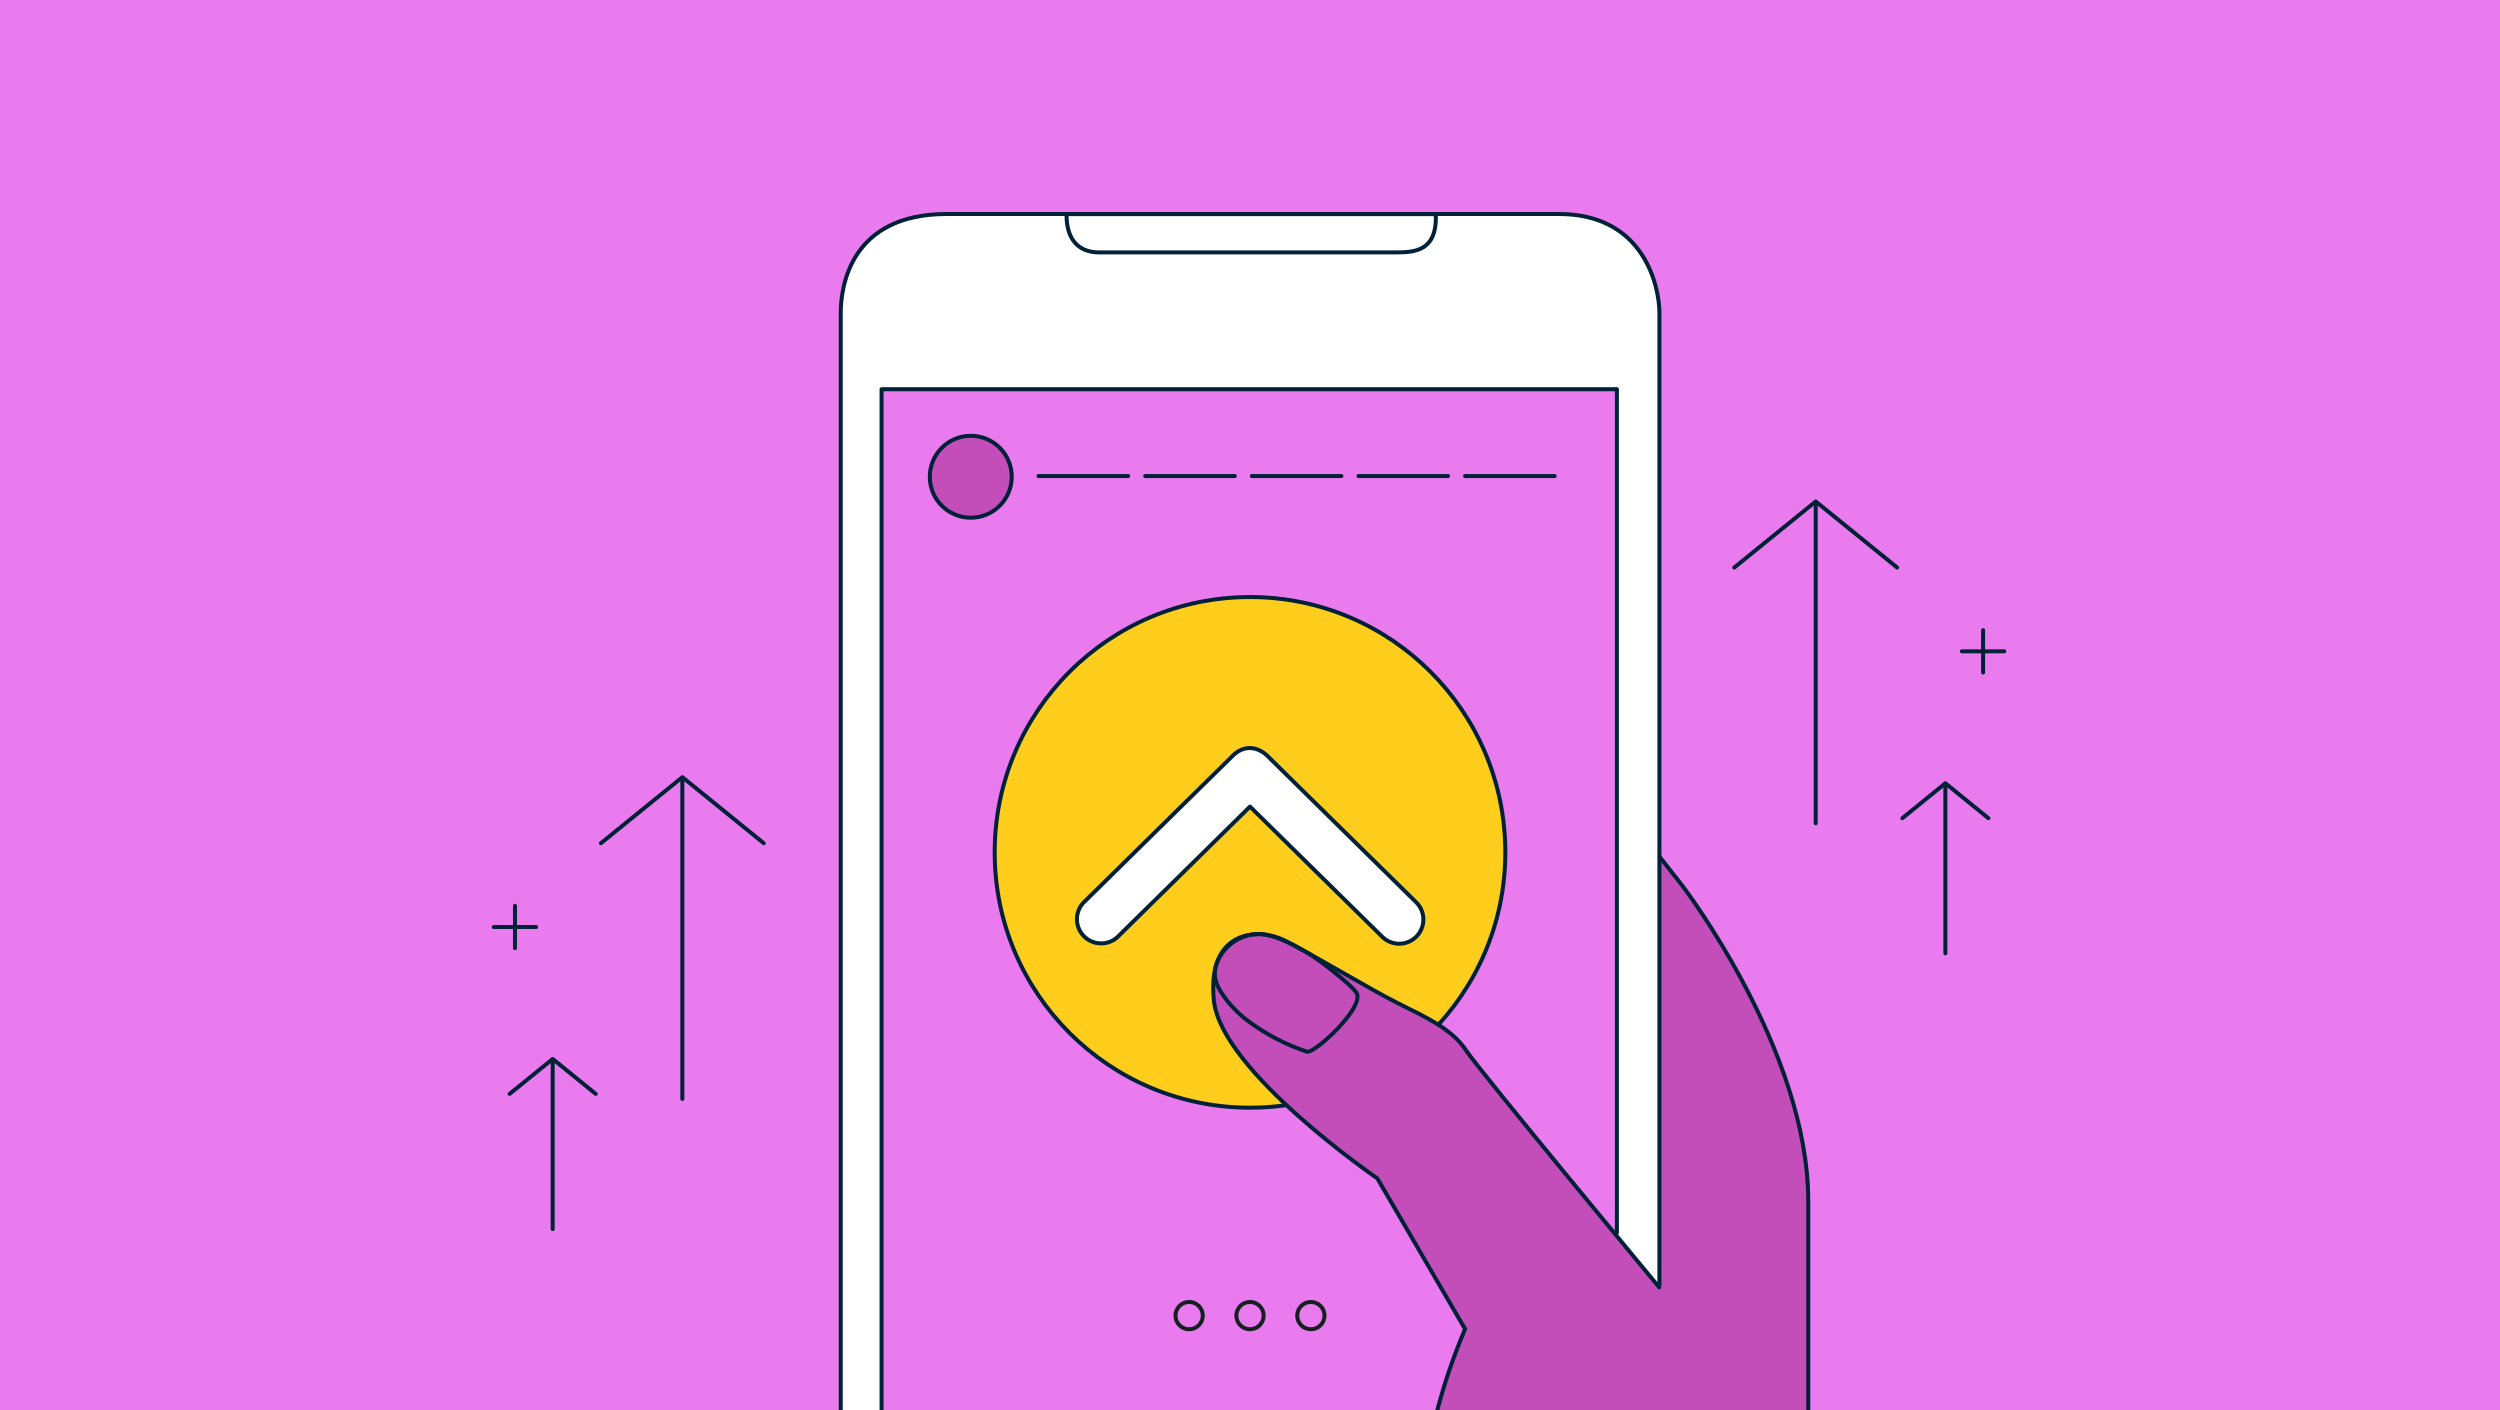 <svg xmlns="http://www.w3.org/2000/svg" xmlns:xlink="http://www.w3.org/1999/xlink" width="780" height="440" viewBox="0 0 780 440">
  <defs>
    <clipPath id="a">
      <rect width="780" height="440" fill="none"/>
    </clipPath>
  </defs>
  <g>
    <rect width="780" height="440" fill="#e97bef"/>
    <path d="M262.31,440.1V97.65c0-7.91,2.78-30.88,33.07-30.88h191c26.85,0,31.36,23,31.36,30.88V440.1" fill="#fff"/>
    <polyline points="275.05 440.1 275.05 121.44 504.47 121.44 504.47 439.99" fill="#e97bef"/>
    <path d="M448,67.82c0,10-5.95,10.93-12.18,10.93H342.88c-6.1,0-10.12-3.75-10.12-11.67v-.27H447.84Z" fill="#fff" stroke="#002138" stroke-linecap="round" stroke-linejoin="round" stroke-width="1.25"/>
    <polyline points="275.05 440.1 275.05 121.44 504.47 121.44 504.47 384.67" fill="none" stroke="#002138" stroke-linecap="round" stroke-linejoin="round" stroke-width="1.25"/>
    <g>
      <circle cx="302.88" cy="148.75" r="12.78" fill="#c44eb9" stroke="#002138" stroke-linecap="round" stroke-linejoin="round" stroke-width="1.25"/>
      <g>
        <line x1="324.03" y1="148.53" x2="351.98" y2="148.53" fill="none" stroke="#002138" stroke-linecap="round" stroke-linejoin="round" stroke-width="1.25"/>
        <line x1="357.3" y1="148.53" x2="385.25" y2="148.53" fill="none" stroke="#002138" stroke-linecap="round" stroke-linejoin="round" stroke-width="1.25"/>
        <line x1="390.57" y1="148.53" x2="418.52" y2="148.53" fill="none" stroke="#002138" stroke-linecap="round" stroke-linejoin="round" stroke-width="1.25"/>
        <line x1="423.84" y1="148.53" x2="451.79" y2="148.53" fill="none" stroke="#002138" stroke-linecap="round" stroke-linejoin="round" stroke-width="1.25"/>
        <line x1="457.11" y1="148.53" x2="485.06" y2="148.53" fill="none" stroke="#002138" stroke-linecap="round" stroke-linejoin="round" stroke-width="1.25"/>
      </g>
    </g>
    <g>
      <g>
        <line x1="566.5" y1="256.85" x2="566.5" y2="156.96" fill="none" stroke="#002138" stroke-linecap="round" stroke-linejoin="round" stroke-width="1.25"/>
        <polyline points="541.1 177.07 566.5 156.46 591.9 177.07" fill="none" stroke="#002138" stroke-linecap="round" stroke-linejoin="round" stroke-width="1.25"/>
      </g>
      <g>
        <line x1="606.96" y1="297.44" x2="606.96" y2="244.62" fill="none" stroke="#002138" stroke-linecap="round" stroke-linejoin="round" stroke-width="1.25"/>
        <polyline points="593.53 255.28 606.96 244.38 620.38 255.28" fill="none" stroke="#002138" stroke-linecap="round" stroke-linejoin="round" stroke-width="1.25"/>
      </g>
      <g>
        <line x1="618.73" y1="209.81" x2="618.73" y2="196.6" fill="none" stroke="#002138" stroke-linecap="round" stroke-linejoin="round" stroke-width="1.25"/>
        <line x1="612.12" y1="203.21" x2="625.33" y2="203.21" fill="none" stroke="#002138" stroke-linecap="round" stroke-linejoin="round" stroke-width="1.25"/>
      </g>
    </g>
    <g>
      <g>
        <line x1="212.89" y1="342.87" x2="212.89" y2="242.97" fill="none" stroke="#002138" stroke-linecap="round" stroke-linejoin="round" stroke-width="1.25"/>
        <polyline points="238.29 263.08 212.89 242.47 187.49 263.08" fill="none" stroke="#002138" stroke-linecap="round" stroke-linejoin="round" stroke-width="1.25"/>
      </g>
      <g>
        <line x1="172.44" y1="383.46" x2="172.44" y2="330.63" fill="none" stroke="#002138" stroke-linecap="round" stroke-linejoin="round" stroke-width="1.25"/>
        <polyline points="185.86 341.29 172.44 330.4 159.01 341.29" fill="none" stroke="#002138" stroke-linecap="round" stroke-linejoin="round" stroke-width="1.25"/>
      </g>
      <g>
        <line x1="160.67" y1="295.83" x2="160.67" y2="282.62" fill="none" stroke="#002138" stroke-linecap="round" stroke-linejoin="round" stroke-width="1.25"/>
        <line x1="167.27" y1="289.23" x2="154.06" y2="289.23" fill="none" stroke="#002138" stroke-linecap="round" stroke-linejoin="round" stroke-width="1.25"/>
      </g>
    </g>
    <circle cx="390" cy="265.94" r="79.66" fill="#ffcd1c" stroke="#002138" stroke-linecap="round" stroke-linejoin="round" stroke-width="1.25"/>
    <g clip-path="url(#a)">
      <g>
        <path d="M457.23,414.66l-27.18-46.89s-49-33.16-51.2-55.24,13.32-22.75,20.64-19.62c7.72,3.31,27.6,16,36.43,20.46s16.22,6.35,20.64,13S519,403.62,519,403.62" fill="#c44eb9"/>
        <path d="M457.1,414.66c-29.72,70.27-4.26,124.47-4.26,124.47l111.33-1.21V374.69c0-47.22-39.35-98.45-39.35-98.45l-6.62-8.72V402.06l-29.85-28.18Z" fill="#c44eb9"/>
        <path d="M517.89,267.43l6.93,8.81s39.35,51.23,39.35,98.45V537.92l-111.33,1.21s-25.46-54.2,4.26-124.47" fill="none" stroke="#002138" stroke-linecap="round" stroke-linejoin="round" stroke-width="1.25"/>
        <path d="M457.1,414.66l-27.37-47s-48.77-33.43-51-55.51,13.82-22.74,21.77-18.87c7.55,3.67,26.89,15.35,35.72,19.76s16.76,8,21.18,14.66,60.28,73.95,60.28,73.95" fill="none" stroke="#002138" stroke-linecap="round" stroke-linejoin="round" stroke-width="1.25"/>
      </g>
      <path d="M408.31,297.53c1.32.79,3.85,2.58,5.07,3.52,3.06,2.36,9.29,7.32,10,9,1.89,4.73-13.31,18.79-15.65,18.06a65.21,65.21,0,0,1-18-9.33c-5-3.6-8.58-8.4-9.86-11.29a9.05,9.05,0,0,1,.06-7.68,14.25,14.25,0,0,1,12.64-8.4C397.43,291.3,404.32,295.15,408.31,297.53Z" fill="none" stroke="#002138" stroke-linecap="round" stroke-linejoin="round" stroke-width="1.25"/>
    </g>
    <path d="M436.54,294.44a7.55,7.55,0,0,1-5.29-2.17L390,251.66l-41.25,40.61a7.55,7.55,0,0,1-10.59-10.76l46.55-45.81c2.93-2.89,7-3.24,10.58,0l46.55,45.81a7.55,7.55,0,0,1-5.3,12.93Z" fill="#fff" stroke="#002138" stroke-linecap="round" stroke-linejoin="round" stroke-width="1.25"/>
    <path d="M262.31,440.1V97.65c0-7.91,2.78-30.88,33.07-30.88h191c26.85,0,31.36,23,31.36,30.88V401" fill="none" stroke="#002138" stroke-linecap="round" stroke-linejoin="round" stroke-width="1.25"/>
    <g>
      <circle cx="371.01" cy="410.47" r="4.26" fill="#e97bef" stroke="#162020" stroke-miterlimit="10" stroke-width="1.25"/>
      <circle cx="390" cy="410.47" r="4.26" fill="#e97bef" stroke="#162020" stroke-miterlimit="10" stroke-width="1.25"/>
      <circle cx="408.99" cy="410.47" r="4.26" fill="#e97bef" stroke="#162020" stroke-miterlimit="10" stroke-width="1.25"/>
    </g>
  </g>
</svg>
